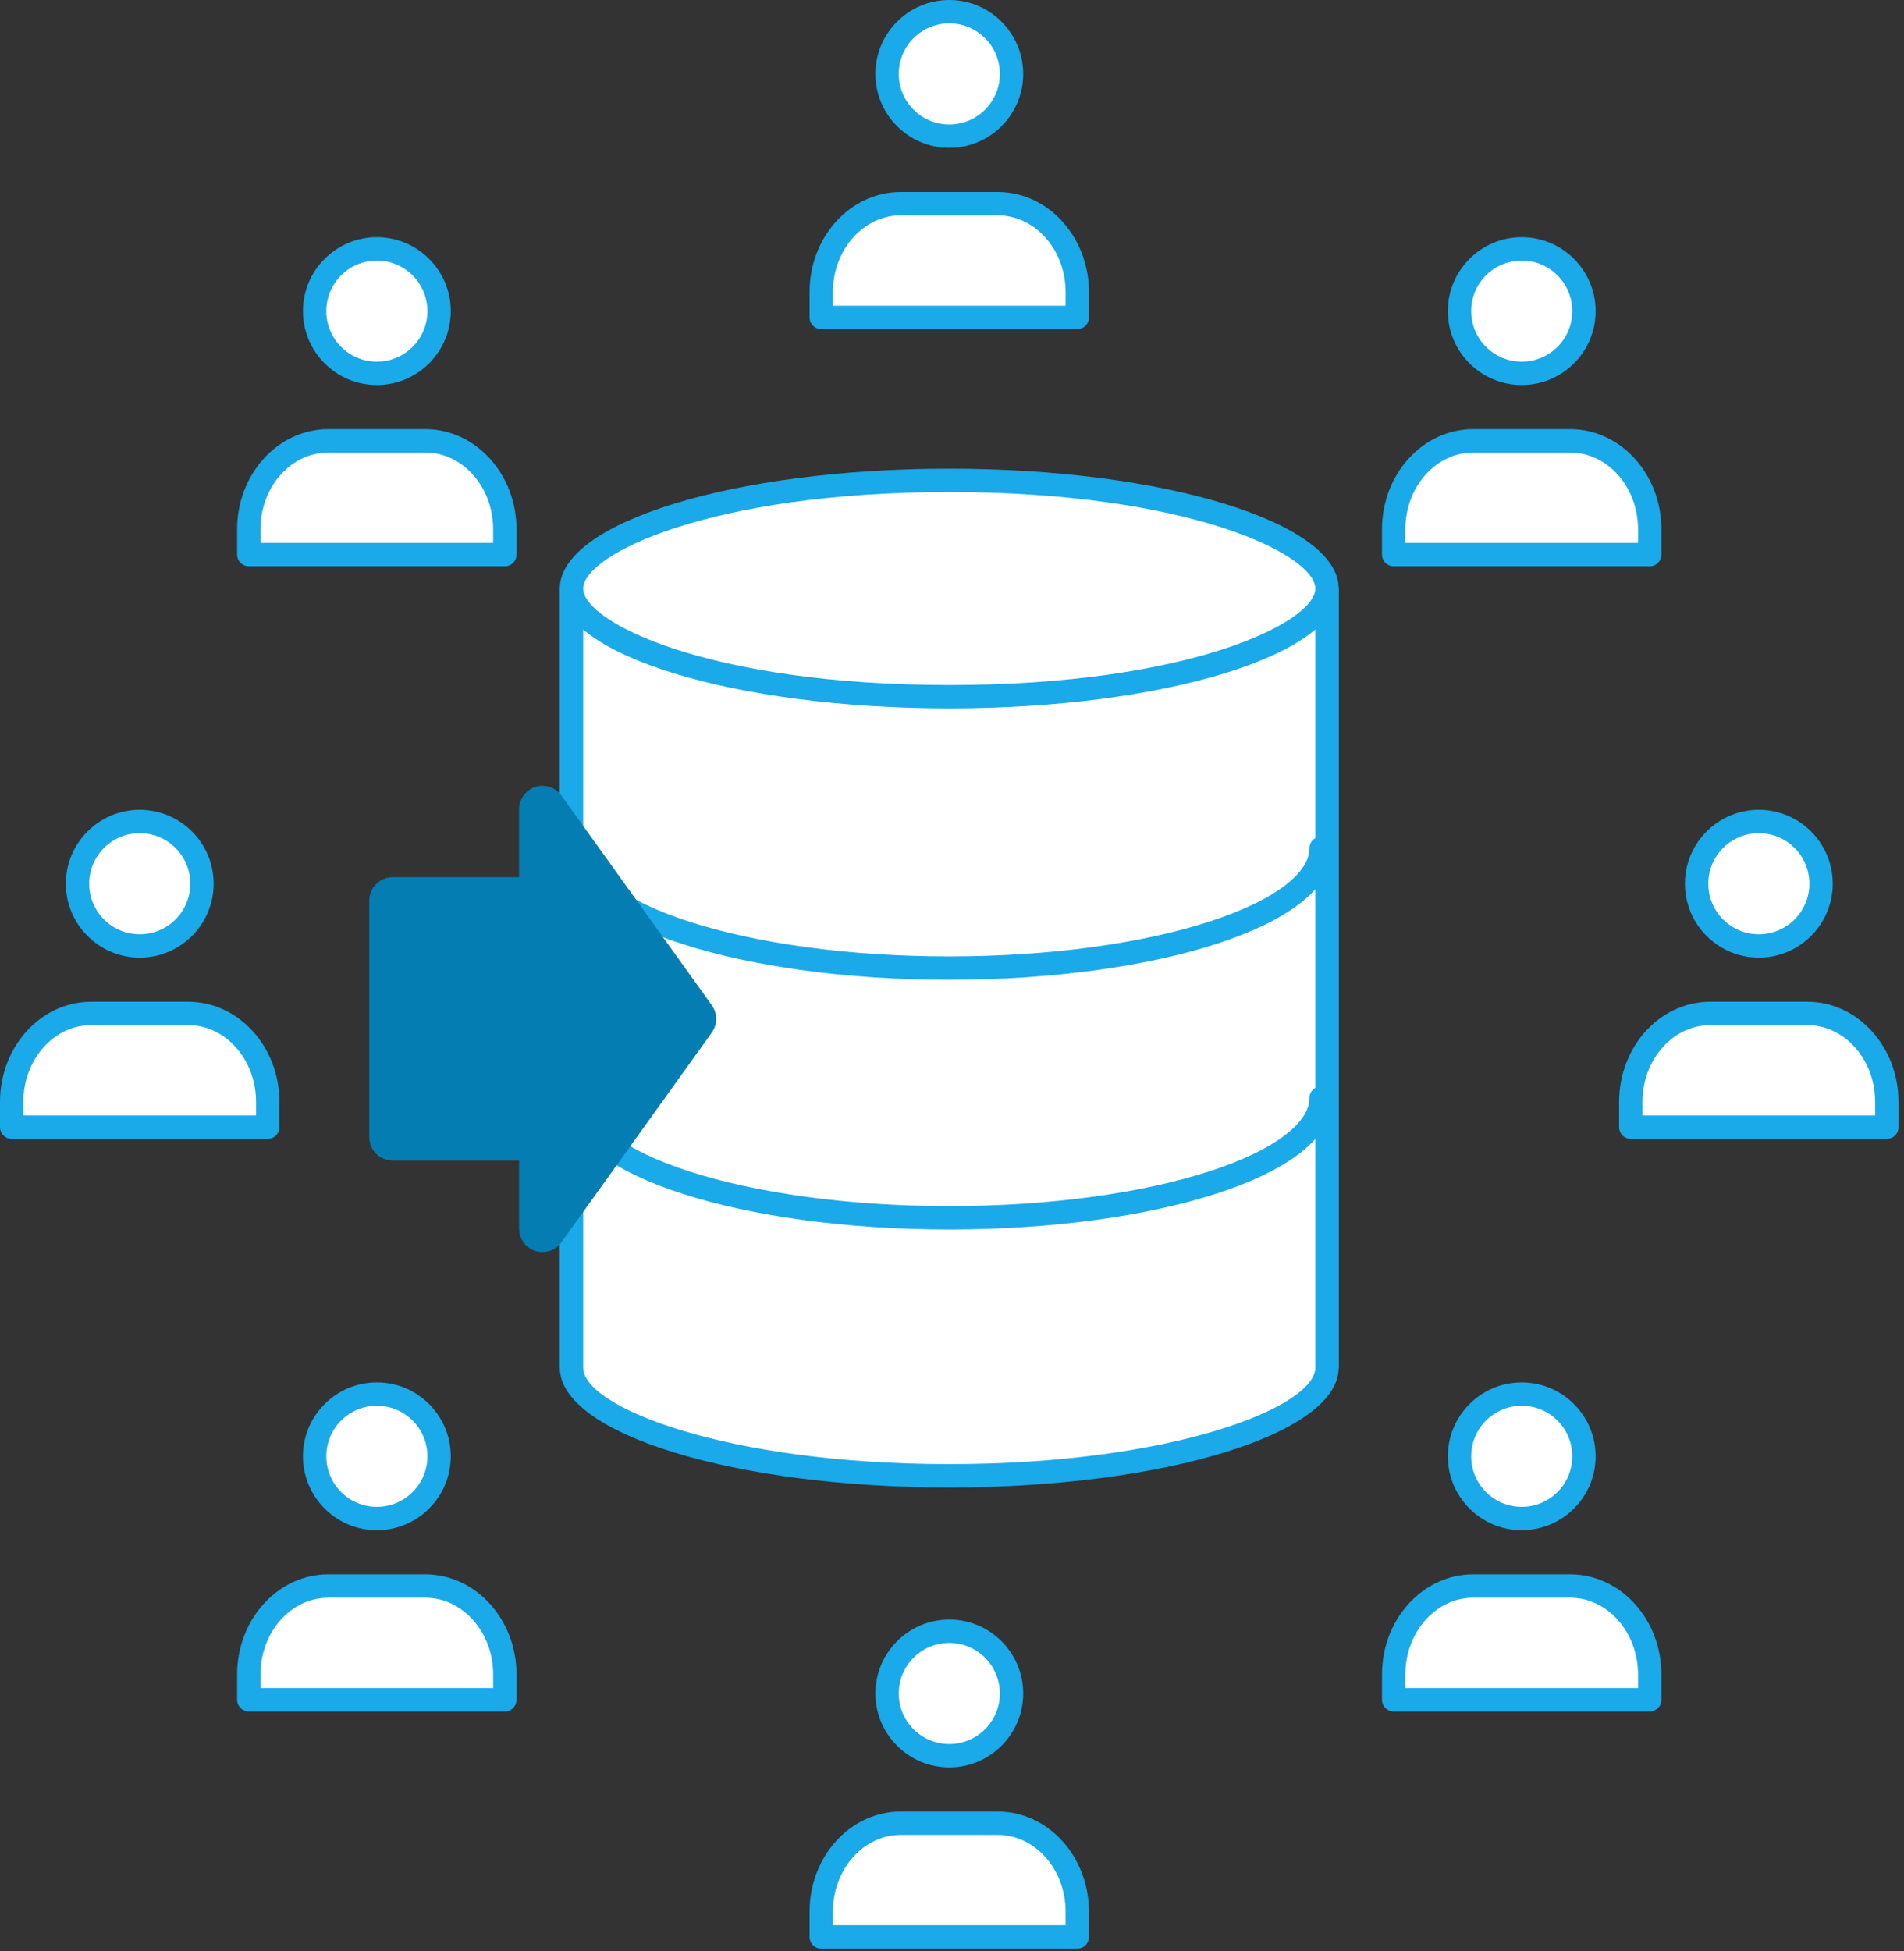 <?xml version="1.0" encoding="UTF-8"?>
<svg width="163px" height="167px" viewBox="0 0 163 167" version="1.1" xmlns="http://www.w3.org/2000/svg" xmlns:xlink="http://www.w3.org/1999/xlink">
    <rect x="0" y="0" width="163" height="167" fill="#333333" stroke="none"/>
    <!-- Generator: Sketch 64 (93537) - https://sketch.com -->
    <title>Group 83</title>
    <desc>Created with Sketch.</desc>
    <g id="00_TOP" stroke="none" stroke-width="1" fill="none" fill-rule="evenodd">
        <g id="TOP/pc" transform="translate(-917, -10990)">
            <g id="Group-83" transform="translate(918, 10989)">
                <path d="M46.926,118.05 L113.604,118.05 L113.604,51.371 L46.926,51.371 L46.926,118.05 Z M48.926,116.05 L111.604,116.05 L111.604,53.371 L48.926,53.371 L48.926,116.05 Z" id="Fill-1" fill="#1AA9E9"></path>
                <g id="Group-82" transform="translate(0, 0.775)">
                    <path d="M80.265,126.533 C61.207,126.533 47.926,121.654 47.926,117.275 L47.926,51.596 L112.604,51.596 L112.604,117.275 C112.604,121.654 99.323,126.533 80.265,126.533" id="Fill-2" fill="#FFFFFF"></path>
                    <path d="M113.603,50.596 L46.925,50.596 L46.925,117.275 C46.925,122.94 61.852,127.533 80.264,127.533 C98.677,127.533 113.603,122.94 113.603,117.275 L113.603,50.596 Z M111.603,52.596 L111.603,117.275 C111.603,120.642 99.395,125.533 80.264,125.533 C61.133,125.533 48.925,120.642 48.925,117.275 L48.925,52.596 L111.603,52.596 L111.603,52.596 Z" id="Fill-4" fill="#1AA9E9"></path>
                    <path d="M112.098,72.822 C112.098,78.488 97.846,83.08 80.265,83.08 C62.684,83.08 48.432,78.488 48.432,72.822" id="Stroke-6" stroke="#1AA9E9" stroke-width="2" stroke-linecap="round" stroke-linejoin="round"></path>
                    <path d="M112.098,94.194 C112.098,99.86 97.846,104.452 80.265,104.452 C62.684,104.452 48.432,99.86 48.432,94.194" id="Stroke-8" stroke="#1AA9E9" stroke-width="2" stroke-linecap="round" stroke-linejoin="round"></path>
                    <path d="M80.265,59.855 C61.207,59.855 47.926,54.975 47.926,50.596 C47.926,46.218 61.207,41.337 80.265,41.337 C99.323,41.337 112.604,46.218 112.604,50.596 C112.604,54.975 99.323,59.855 80.265,59.855" id="Fill-10" fill="#FFFFFF"></path>
                    <path d="M80.265,40.338 C61.852,40.338 46.926,44.931 46.926,50.596 C46.926,56.262 61.852,60.854 80.265,60.854 C98.677,60.854 113.604,56.262 113.604,50.596 C113.604,44.931 98.677,40.338 80.265,40.338 M80.265,42.338 C100.84,42.338 111.604,47.714 111.604,50.596 C111.604,53.478 100.84,58.854 80.265,58.854 C59.689,58.854 48.926,53.478 48.926,50.596 C48.926,47.714 59.689,42.338 80.265,42.338" id="Fill-12" fill="#1AA9E9"></path>
                    <path d="M45.438,106.38 C45.334,106.38 45.233,106.364 45.132,106.332 C44.718,106.199 44.438,105.815 44.438,105.38 L44.438,98.548 L32.614,98.548 C32.062,98.548 31.614,98.101 31.614,97.548 L31.614,77.301 C31.614,76.749 32.062,76.301 32.614,76.301 L44.438,76.301 L44.438,69.476 C44.438,69.042 44.718,68.657 45.132,68.524 C45.233,68.492 45.334,68.476 45.438,68.476 C45.754,68.476 46.059,68.627 46.249,68.893 L59.126,86.845 C59.376,87.194 59.376,87.663 59.126,88.011 L46.249,105.963 C46.059,106.23 45.754,106.38 45.438,106.38" id="Fill-14" fill="#047DB2"></path>
                    <path d="M45.438,67.477 C45.233,67.477 45.026,67.508 44.825,67.573 C43.998,67.839 43.438,68.608 43.438,69.477 L43.438,75.302 L32.614,75.302 C31.509,75.302 30.614,76.198 30.614,77.302 L30.614,97.549 C30.614,98.654 31.509,99.549 32.614,99.549 L43.438,99.549 L43.438,105.381 C43.438,106.249 43.998,107.019 44.825,107.285 C45.026,107.35 45.233,107.381 45.438,107.381 C46.069,107.381 46.679,107.08 47.062,106.546 L59.938,88.595 C60.438,87.898 60.438,86.96 59.938,86.263 L47.062,68.311 C46.679,67.778 46.069,67.477 45.438,67.477 M45.438,69.477 L58.312,87.429 L45.438,105.381 L45.438,97.549 L32.614,97.549 L32.614,77.302 L45.438,77.302 L45.438,69.477" id="Fill-16" fill="#047DB2"></path>
                    <path d="M80.269,11.88 C77.331,11.88 74.941,9.49 74.941,6.552 C74.941,3.615 77.331,1.225 80.269,1.225 C83.207,1.225 85.596,3.615 85.596,6.552 C85.596,9.49 83.207,11.88 80.269,11.88" id="Fill-18" fill="#FFFFFF"></path>
                    <path d="M80.269,0.225 C76.78,0.225 73.941,3.063 73.941,6.553 C73.941,10.041 76.78,12.88 80.269,12.88 C83.757,12.88 86.596,10.041 86.596,6.553 C86.596,3.063 83.757,0.225 80.269,0.225 M80.269,2.225 C82.659,2.225 84.596,4.163 84.596,6.553 C84.596,8.943 82.659,10.88 80.269,10.88 C77.878,10.88 75.941,8.943 75.941,6.553 C75.941,4.163 77.878,2.225 80.269,2.225" id="Fill-20" fill="#1AA9E9"></path>
                    <path d="M69.305,27.391 L69.305,25.227 C69.305,21.051 72.356,17.654 76.121,17.654 L84.409,17.654 C88.173,17.654 91.225,21.051 91.225,25.227 L91.225,27.391 L69.305,27.391 Z" id="Fill-22" fill="#FFFFFF"></path>
                    <path d="M69.305,27.391 L69.305,25.227 C69.305,21.051 72.356,17.654 76.121,17.654 L84.409,17.654 C88.173,17.654 91.225,21.051 91.225,25.227 L91.225,27.391 L69.305,27.391 Z" id="Stroke-24" stroke="#1AA9E9" stroke-width="2" stroke-linecap="round" stroke-linejoin="round"></path>
                    <path d="M80.269,150.49 C77.331,150.49 74.941,148.1 74.941,145.162 C74.941,142.225 77.331,139.835 80.269,139.835 C83.207,139.835 85.596,142.225 85.596,145.162 C85.596,148.1 83.207,150.49 80.269,150.49" id="Fill-26" fill="#FFFFFF"></path>
                    <path d="M80.268,138.834 C76.78,138.834 73.941,141.673 73.941,145.162 C73.941,148.65 76.78,151.489 80.268,151.489 C83.757,151.489 86.596,148.65 86.596,145.162 C86.596,141.673 83.757,138.834 80.268,138.834 M80.268,140.834 C82.659,140.834 84.596,142.773 84.596,145.162 C84.596,147.553 82.659,149.489 80.268,149.489 C77.878,149.489 75.941,147.553 75.941,145.162 C75.941,142.773 77.878,140.834 80.268,140.834" id="Fill-28" fill="#1AA9E9"></path>
                    <path d="M69.305,166 L69.305,163.836 C69.305,159.66 72.356,156.263 76.121,156.263 L84.409,156.263 C88.173,156.263 91.225,159.66 91.225,163.836 L91.225,166 L69.305,166 Z" id="Fill-30" fill="#FFFFFF"></path>
                    <path d="M69.305,166 L69.305,163.836 C69.305,159.66 72.356,156.263 76.121,156.263 L84.409,156.263 C88.173,156.263 91.225,159.66 91.225,163.836 L91.225,166 L69.305,166 Z" id="Stroke-32" stroke="#1AA9E9" stroke-width="2" stroke-linecap="round" stroke-linejoin="round"></path>
                    <path d="M31.263,32.179 C28.325,32.179 25.935,29.789 25.935,26.851 C25.935,23.914 28.325,21.524 31.263,21.524 C34.201,21.524 36.59,23.914 36.59,26.851 C36.59,29.789 34.201,32.179 31.263,32.179" id="Fill-34" fill="#FFFFFF"></path>
                    <path d="M31.263,20.524 C27.774,20.524 24.935,23.362 24.935,26.852 C24.935,30.34 27.774,33.179 31.263,33.179 C34.751,33.179 37.59,30.34 37.59,26.852 C37.59,23.362 34.751,20.524 31.263,20.524 M31.263,22.524 C33.653,22.524 35.59,24.462 35.59,26.852 C35.59,29.242 33.653,31.179 31.263,31.179 C28.872,31.179 26.935,29.242 26.935,26.852 C26.935,24.462 28.872,22.524 31.263,22.524" id="Fill-36" fill="#1AA9E9"></path>
                    <path d="M20.299,47.69 L20.299,45.526 C20.299,41.349 23.35,37.953 27.115,37.953 L35.403,37.953 C39.167,37.953 42.219,41.349 42.219,45.526 L42.219,47.69 L20.299,47.69 Z" id="Fill-38" fill="#FFFFFF"></path>
                    <path d="M20.299,47.69 L20.299,45.526 C20.299,41.349 23.35,37.953 27.115,37.953 L35.403,37.953 C39.167,37.953 42.219,41.349 42.219,45.526 L42.219,47.69 L20.299,47.69 Z" id="Stroke-40" stroke="#1AA9E9" stroke-width="2" stroke-linecap="round" stroke-linejoin="round"></path>
                    <path d="M129.274,130.191 C126.337,130.191 123.947,127.801 123.947,124.863 C123.947,121.926 126.337,119.536 129.274,119.536 C132.212,119.536 134.601,121.926 134.601,124.863 C134.601,127.801 132.212,130.191 129.274,130.191" id="Fill-42" fill="#FFFFFF"></path>
                    <path d="M129.274,118.536 C125.785,118.536 122.947,121.374 122.947,124.864 C122.947,128.352 125.785,131.191 129.274,131.191 C132.762,131.191 135.601,128.352 135.601,124.864 C135.601,121.374 132.762,118.536 129.274,118.536 M129.274,120.536 C131.665,120.536 133.601,122.474 133.601,124.864 C133.601,127.254 131.665,129.191 129.274,129.191 C126.883,129.191 124.947,127.254 124.947,124.864 C124.947,122.474 126.883,120.536 129.274,120.536" id="Fill-44" fill="#1AA9E9"></path>
                    <path d="M118.311,145.701 L118.311,143.537 C118.311,139.361 121.362,135.964 125.127,135.964 L133.415,135.964 C137.179,135.964 140.231,139.361 140.231,143.537 L140.231,145.701 L118.311,145.701 Z" id="Fill-46" fill="#FFFFFF"></path>
                    <path d="M118.311,145.701 L118.311,143.537 C118.311,139.361 121.362,135.964 125.127,135.964 L133.415,135.964 C137.179,135.964 140.231,139.361 140.231,143.537 L140.231,145.701 L118.311,145.701 Z" id="Stroke-48" stroke="#1AA9E9" stroke-width="2" stroke-linecap="round" stroke-linejoin="round"></path>
                    <path d="M10.964,81.185 C8.026,81.185 5.636,78.795 5.636,75.857 C5.636,72.92 8.026,70.53 10.964,70.53 C13.902,70.53 16.291,72.92 16.291,75.857 C16.291,78.795 13.902,81.185 10.964,81.185" id="Fill-50" fill="#FFFFFF"></path>
                    <path d="M10.963,69.53 C7.475,69.53 4.636,72.368 4.636,75.858 C4.636,79.346 7.475,82.185 10.963,82.185 C14.452,82.185 17.291,79.346 17.291,75.858 C17.291,72.368 14.452,69.53 10.963,69.53 M10.963,71.53 C13.354,71.53 15.291,73.468 15.291,75.858 C15.291,78.248 13.354,80.185 10.963,80.185 C8.573,80.185 6.636,78.248 6.636,75.858 C6.636,73.468 8.573,71.53 10.963,71.53" id="Fill-52" fill="#1AA9E9"></path>
                    <path d="M0,96.695 L0,94.531 C0,90.355 3.051,86.958 6.816,86.958 L15.104,86.958 C18.868,86.958 21.92,90.355 21.92,94.531 L21.92,96.695 L0,96.695 Z" id="Fill-54" fill="#FFFFFF"></path>
                    <path d="M0,96.695 L0,94.531 C0,90.355 3.051,86.958 6.816,86.958 L15.104,86.958 C18.868,86.958 21.92,90.355 21.92,94.531 L21.92,96.695 L0,96.695 Z" id="Stroke-56" stroke="#1AA9E9" stroke-width="2" stroke-linecap="round" stroke-linejoin="round"></path>
                    <path d="M149.573,81.185 C146.635,81.185 144.245,78.795 144.245,75.857 C144.245,72.92 146.635,70.53 149.573,70.53 C152.511,70.53 154.9,72.92 154.9,75.857 C154.9,78.795 152.511,81.185 149.573,81.185" id="Fill-58" fill="#FFFFFF"></path>
                    <path d="M149.573,69.53 C146.084,69.53 143.245,72.368 143.245,75.858 C143.245,79.346 146.084,82.185 149.573,82.185 C153.061,82.185 155.9,79.346 155.9,75.858 C155.9,72.368 153.061,69.53 149.573,69.53 M149.573,71.53 C151.963,71.53 153.9,73.468 153.9,75.858 C153.9,78.248 151.963,80.185 149.573,80.185 C147.182,80.185 145.245,78.248 145.245,75.858 C145.245,73.468 147.182,71.53 149.573,71.53" id="Fill-60" fill="#1AA9E9"></path>
                    <path d="M138.609,96.695 L138.609,94.531 C138.609,90.355 141.66,86.958 145.425,86.958 L153.713,86.958 C157.477,86.958 160.529,90.355 160.529,94.531 L160.529,96.695 L138.609,96.695 Z" id="Fill-62" fill="#FFFFFF"></path>
                    <path d="M138.609,96.695 L138.609,94.531 C138.609,90.355 141.66,86.958 145.425,86.958 L153.713,86.958 C157.477,86.958 160.529,90.355 160.529,94.531 L160.529,96.695 L138.609,96.695 Z" id="Stroke-64" stroke="#1AA9E9" stroke-width="2" stroke-linecap="round" stroke-linejoin="round"></path>
                    <path d="M31.263,130.191 C28.325,130.191 25.935,127.801 25.935,124.863 C25.935,121.926 28.325,119.536 31.263,119.536 C34.201,119.536 36.59,121.926 36.59,124.863 C36.59,127.801 34.201,130.191 31.263,130.191" id="Fill-66" fill="#FFFFFF"></path>
                    <path d="M31.263,118.536 C27.774,118.536 24.935,121.374 24.935,124.864 C24.935,128.352 27.774,131.191 31.263,131.191 C34.751,131.191 37.59,128.352 37.59,124.864 C37.59,121.374 34.751,118.536 31.263,118.536 M31.263,120.536 C33.653,120.536 35.59,122.474 35.59,124.864 C35.59,127.254 33.653,129.191 31.263,129.191 C28.872,129.191 26.935,127.254 26.935,124.864 C26.935,122.474 28.872,120.536 31.263,120.536" id="Fill-68" fill="#1AA9E9"></path>
                    <path d="M20.299,145.701 L20.299,143.537 C20.299,139.361 23.35,135.964 27.115,135.964 L35.403,135.964 C39.167,135.964 42.219,139.361 42.219,143.537 L42.219,145.701 L20.299,145.701 Z" id="Fill-70" fill="#FFFFFF"></path>
                    <path d="M20.299,145.701 L20.299,143.537 C20.299,139.361 23.35,135.964 27.115,135.964 L35.403,135.964 C39.167,135.964 42.219,139.361 42.219,143.537 L42.219,145.701 L20.299,145.701 Z" id="Stroke-72" stroke="#1AA9E9" stroke-width="2" stroke-linecap="round" stroke-linejoin="round"></path>
                    <path d="M129.274,32.179 C126.337,32.179 123.946,29.789 123.946,26.851 C123.946,23.914 126.337,21.524 129.274,21.524 C132.212,21.524 134.601,23.914 134.601,26.851 C134.601,29.789 132.212,32.179 129.274,32.179" id="Fill-74" fill="#FFFFFF"></path>
                    <path d="M129.274,20.524 C125.785,20.524 122.947,23.362 122.947,26.852 C122.947,30.34 125.785,33.179 129.274,33.179 C132.762,33.179 135.601,30.34 135.601,26.852 C135.601,23.362 132.762,20.524 129.274,20.524 M129.274,22.524 C131.665,22.524 133.601,24.462 133.601,26.852 C133.601,29.242 131.665,31.179 129.274,31.179 C126.883,31.179 124.947,29.242 124.947,26.852 C124.947,24.462 126.883,22.524 129.274,22.524" id="Fill-76" fill="#1AA9E9"></path>
                    <path d="M118.311,47.69 L118.311,45.526 C118.311,41.349 121.362,37.953 125.127,37.953 L133.415,37.953 C137.179,37.953 140.231,41.349 140.231,45.526 L140.231,47.69 L118.311,47.69 Z" id="Fill-78" fill="#FFFFFF"></path>
                    <path d="M118.311,47.69 L118.311,45.526 C118.311,41.349 121.362,37.953 125.127,37.953 L133.415,37.953 C137.179,37.953 140.231,41.349 140.231,45.526 L140.231,47.69 L118.311,47.69 Z" id="Stroke-80" stroke="#1AA9E9" stroke-width="2" stroke-linecap="round" stroke-linejoin="round"></path>
                </g>
            </g>
        </g>
    </g>
</svg>